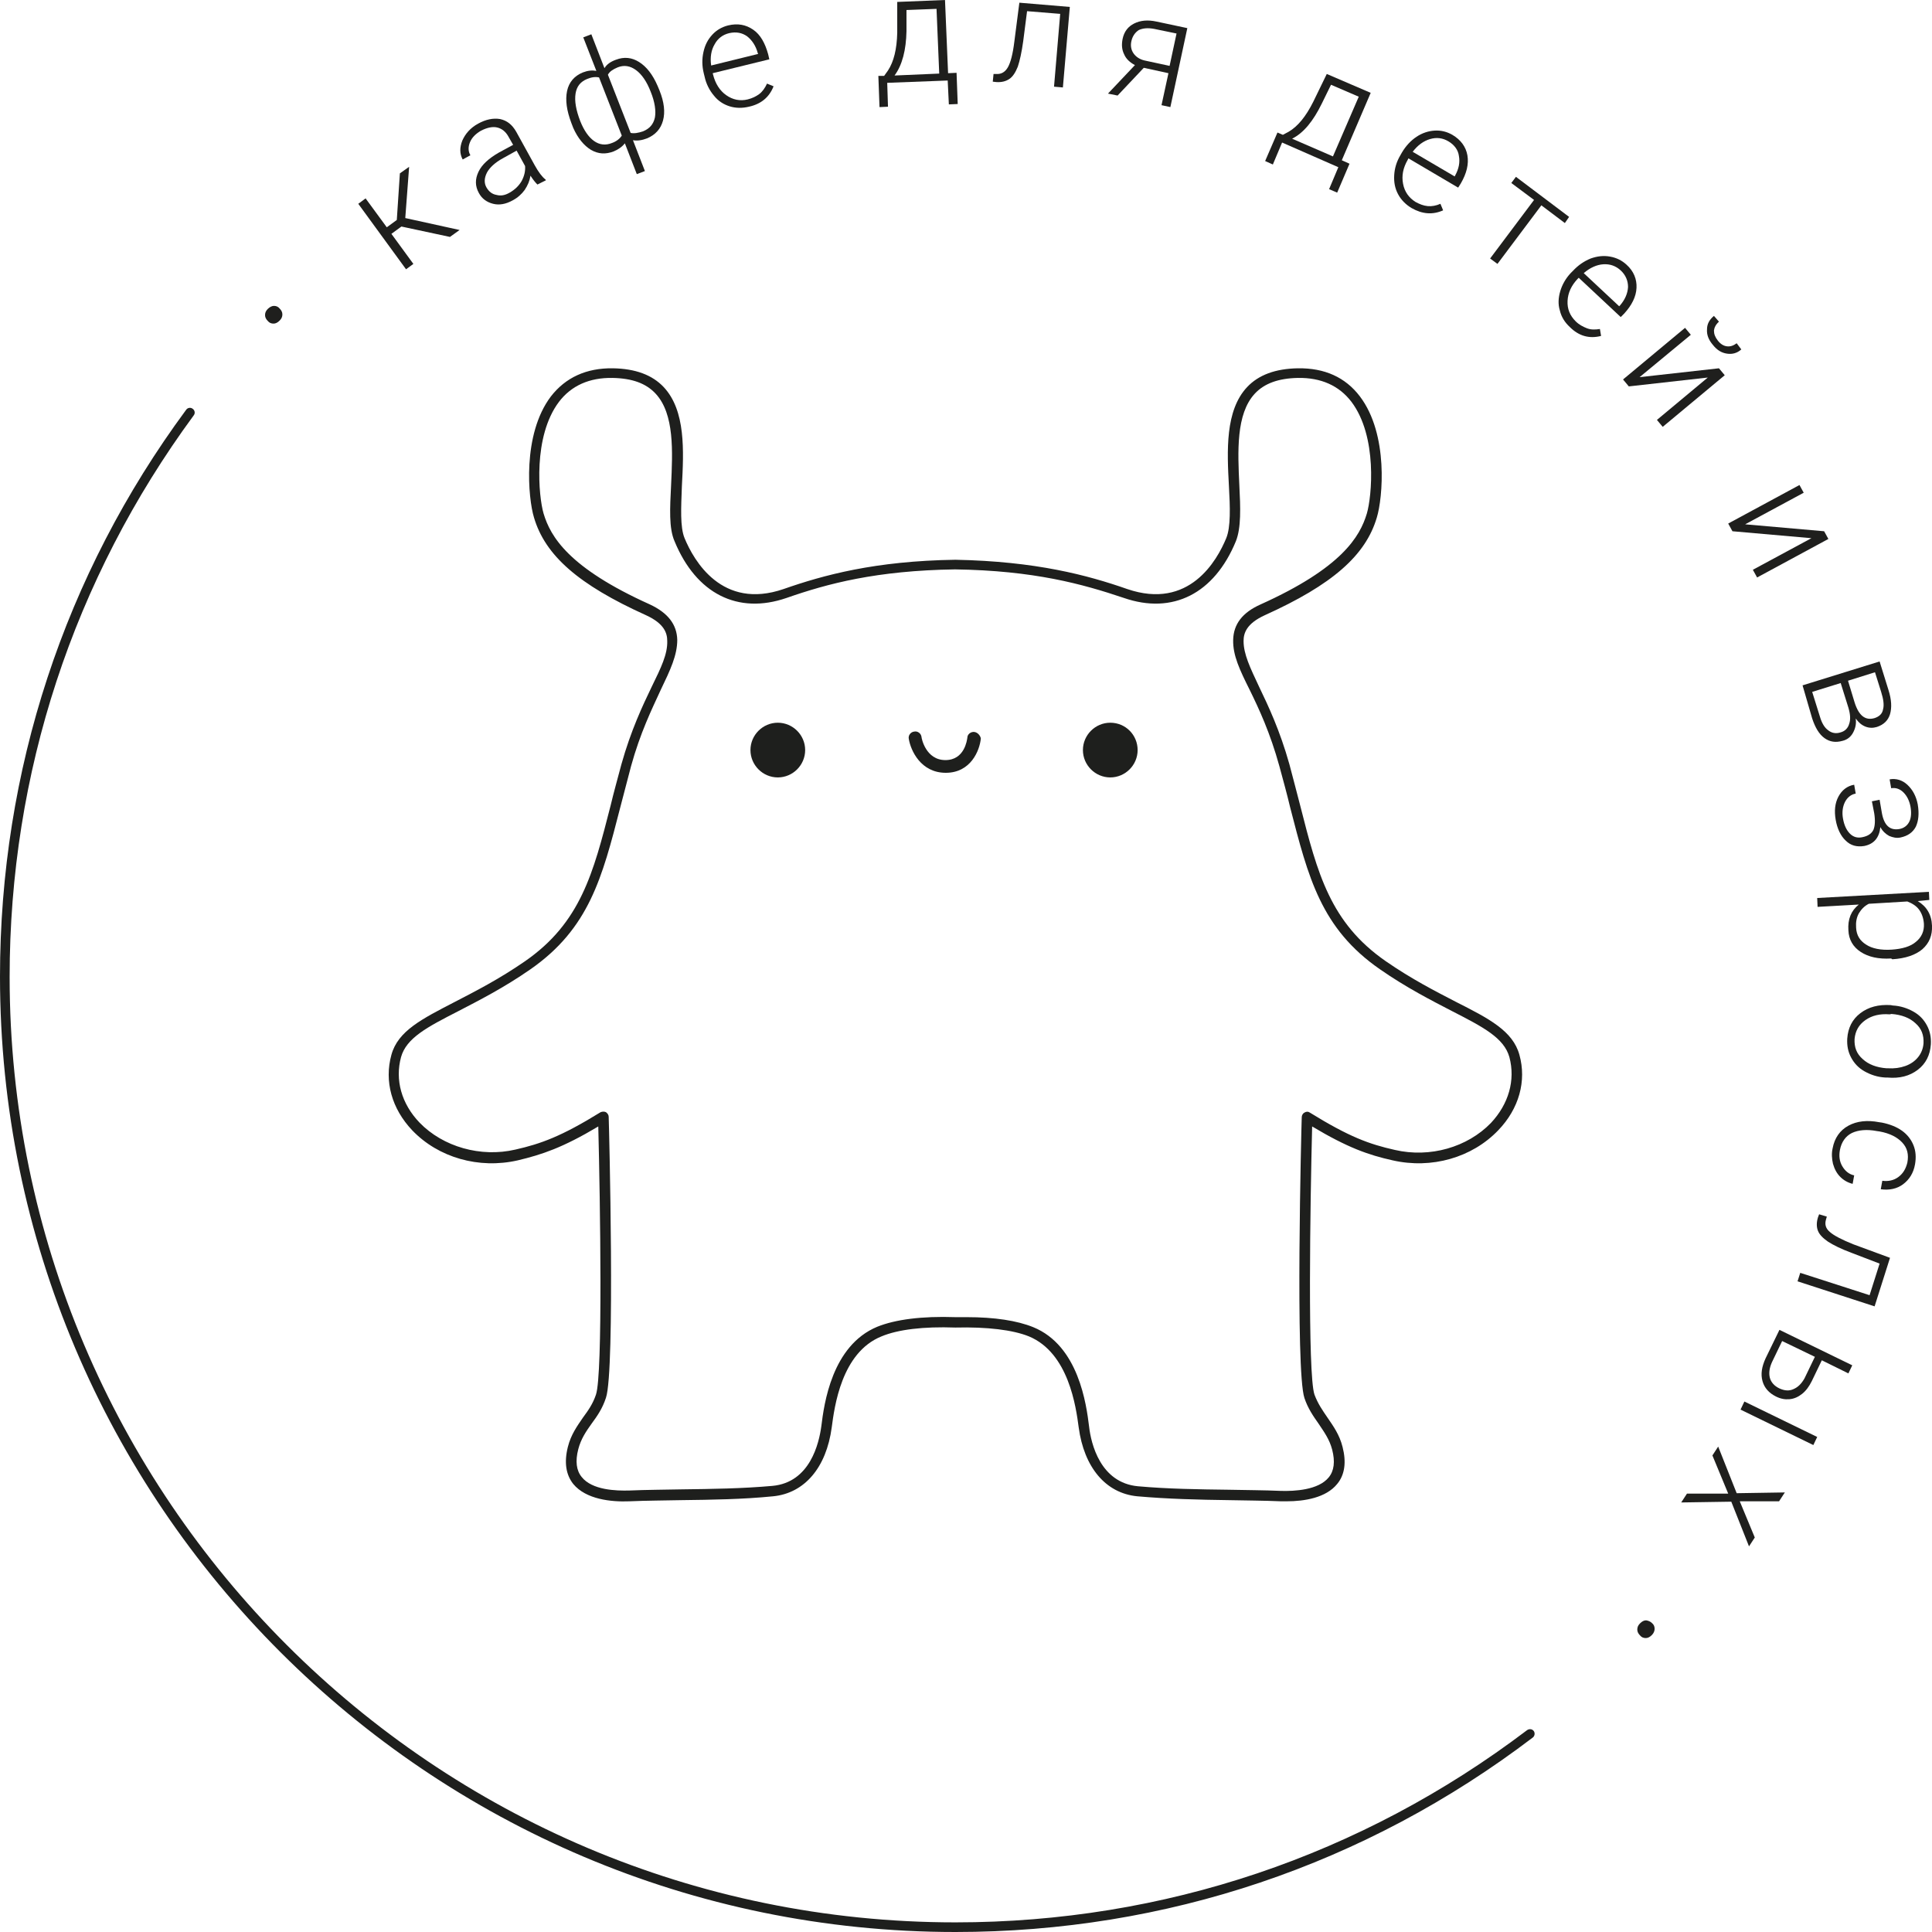 <?xml version="1.0" encoding="UTF-8"?> <svg xmlns="http://www.w3.org/2000/svg" width="421" height="421" viewBox="0 0 421 421" fill="none"><g clip-path="url(#clip0_645_650)"><path d="M58.344 69.929C58.008 69.593 57.756 69.173 57.756 68.669C57.756 68.166 57.924 67.746 58.344 67.326C58.764 66.907 59.267 66.655 59.687 66.655C60.191 66.655 60.611 66.823 60.946 67.242C61.282 67.578 61.534 67.998 61.534 68.502C61.534 69.005 61.366 69.425 60.946 69.845C60.443 70.349 60.023 70.516 59.603 70.516C59.099 70.516 58.68 70.349 58.344 69.929Z" fill="#1F1F1D"></path><path d="M87.474 49.362L85.291 50.957L90.076 57.505L88.481 58.68L78.072 44.409L79.667 43.233L84.284 49.529L86.467 47.934L87.138 37.777L89.153 36.35L88.313 47.515L100.15 50.117L98.051 51.628L87.474 49.362Z" fill="#1F1F1D"></path><path d="M117.108 40.211C116.688 39.791 116.184 39.204 115.597 38.281C115.429 39.372 115.009 40.379 114.337 41.386C113.666 42.31 112.826 43.066 111.735 43.653C110.224 44.493 108.797 44.745 107.454 44.409C106.11 44.073 105.019 43.317 104.348 42.058C103.508 40.547 103.508 39.036 104.264 37.441C105.019 35.846 106.53 34.503 108.713 33.244L111.819 31.565L110.812 29.802C110.224 28.71 109.384 28.039 108.377 27.787C107.37 27.535 106.194 27.787 104.851 28.459C103.676 29.13 102.837 29.97 102.417 30.977C101.997 31.984 101.997 32.992 102.501 33.831L100.822 34.755C100.15 33.495 100.15 32.152 100.738 30.641C101.409 29.13 102.501 27.871 104.18 26.948C105.859 26.024 107.454 25.688 108.965 25.94C110.476 26.276 111.567 27.115 112.491 28.71L116.52 36.014C117.36 37.525 118.115 38.532 118.871 39.12L118.955 39.288L117.108 40.211ZM111.063 41.974C112.239 41.303 113.078 40.463 113.666 39.456C114.253 38.364 114.505 37.273 114.421 36.182L112.574 32.824L109.552 34.503C107.873 35.426 106.698 36.517 106.11 37.609C105.523 38.784 105.439 39.876 106.027 40.883C106.53 41.722 107.202 42.31 108.209 42.478C109.133 42.73 110.056 42.562 111.063 41.974Z" fill="#1F1F1D"></path><path d="M124.495 26.779C123.488 24.093 123.152 21.827 123.572 19.812C123.991 17.881 125.167 16.538 127.014 15.782C128.105 15.363 129.028 15.279 129.952 15.447L127.098 8.143L128.86 7.471L131.715 14.859C132.218 14.019 133.058 13.432 134.233 13.012C135.996 12.34 137.675 12.508 139.27 13.516C140.865 14.523 142.208 16.202 143.3 18.721L143.719 19.728C144.727 22.246 144.978 24.429 144.475 26.276C143.971 28.123 142.796 29.382 141.033 30.137C139.942 30.557 138.934 30.725 137.927 30.557L140.529 37.273L138.766 37.945L136.164 31.229C135.576 31.984 134.737 32.572 133.729 32.992C131.967 33.663 130.371 33.579 128.776 32.656C127.265 31.733 125.922 30.137 124.915 27.871L124.495 26.779ZM126.426 26.36C127.265 28.459 128.273 29.886 129.448 30.725C130.623 31.565 131.967 31.733 133.394 31.145C134.317 30.809 135.073 30.221 135.492 29.55L130.539 16.874C129.784 16.706 128.944 16.79 127.937 17.209C126.51 17.797 125.67 18.804 125.419 20.399C125.167 21.994 125.503 23.925 126.426 26.36ZM141.788 19.98C140.949 17.797 139.858 16.202 138.598 15.279C137.339 14.355 135.996 14.103 134.569 14.691C133.562 15.111 132.806 15.614 132.47 16.286L137.423 28.962C138.179 29.13 139.102 28.962 140.109 28.626C141.537 28.039 142.376 27.115 142.712 25.604C142.964 24.177 142.712 22.246 141.788 19.98Z" fill="#1F1F1D"></path><path d="M163.195 23.254C161.768 23.589 160.341 23.589 158.998 23.17C157.655 22.75 156.479 21.994 155.556 20.819C154.633 19.728 153.877 18.301 153.541 16.706L153.373 16.034C152.954 14.355 152.954 12.844 153.289 11.333C153.625 9.822 154.213 8.647 155.22 7.555C156.144 6.548 157.319 5.876 158.662 5.54C160.761 5.037 162.524 5.373 164.119 6.464C165.714 7.555 166.721 9.402 167.393 11.837L167.644 12.928L155.304 15.95L155.388 16.286C155.892 18.217 156.815 19.728 158.242 20.735C159.669 21.742 161.264 22.078 162.943 21.659C163.951 21.407 164.79 20.987 165.462 20.483C166.133 19.98 166.721 19.14 167.141 18.217L168.568 18.804C167.644 21.155 165.882 22.666 163.195 23.254ZM158.914 7.219C157.487 7.555 156.395 8.395 155.724 9.654C154.968 10.913 154.716 12.508 154.968 14.271L165.21 11.753L165.126 11.585C164.706 9.99 163.867 8.731 162.775 7.891C161.684 7.136 160.425 6.884 158.914 7.219Z" fill="#1F1F1D"></path><path d="M192.661 16.538L193.5 15.363C194.76 13.432 195.431 10.745 195.515 7.136V0.42L205.925 0L206.596 15.95L208.443 15.866L208.695 22.666L206.764 22.75L206.512 17.545L193.333 18.049L193.5 23.254L191.654 23.338L191.402 16.538H192.661ZM194.928 16.454L204.666 16.034L204.078 1.931L197.53 2.183V6.8C197.446 10.913 196.607 14.187 194.928 16.454Z" fill="#1F1F1D"></path><path d="M233.124 1.511L231.613 19.056L229.682 18.888L231.025 3.022L223.806 2.435L222.966 8.982C222.631 11.417 222.211 13.264 221.791 14.523C221.287 15.782 220.7 16.706 219.944 17.209C219.189 17.713 218.265 17.965 217.09 17.881L216.334 17.797L216.502 16.118H217.09C218.181 16.202 219.021 15.698 219.608 14.691C220.196 13.684 220.7 11.837 221.035 9.066L222.127 0.588L233.124 1.511Z" fill="#1F1F1D"></path><path d="M258.728 6.128L255.034 23.337L253.104 22.918L254.615 15.95L249.242 14.775L243.534 20.819L241.435 20.399L247.311 14.187C246.22 13.6 245.38 12.844 244.961 11.837C244.457 10.829 244.373 9.738 244.625 8.479C244.961 6.884 245.8 5.792 247.143 5.121C248.487 4.449 250.082 4.281 252.012 4.701L258.728 6.128ZM246.556 8.898C246.304 9.906 246.472 10.829 246.975 11.585C247.479 12.34 248.319 12.928 249.41 13.18L254.867 14.355L256.378 7.303L251.509 6.296C250.165 6.044 249.074 6.128 248.151 6.548C247.395 7.052 246.808 7.807 246.556 8.898Z" fill="#1F1F1D"></path><path d="M279.547 29.382L280.807 28.71C282.821 27.535 284.584 25.352 286.179 22.162L289.117 16.118L298.688 20.232L292.391 34.922L294.07 35.678L291.384 41.974L289.621 41.219L291.636 36.434L279.379 31.061L277.365 35.846L275.686 35.09L278.372 28.878L279.547 29.382ZM281.562 30.221L290.461 34.083L296.085 21.071L290.041 18.469L288.026 22.582C286.179 26.36 284.081 28.962 281.562 30.221Z" fill="#1F1F1D"></path><path d="M307.586 45.332C306.327 44.577 305.319 43.569 304.648 42.31C303.976 41.051 303.724 39.708 303.808 38.197C303.892 36.685 304.312 35.258 305.152 33.831L305.487 33.243C306.327 31.816 307.418 30.641 308.677 29.802C309.937 28.962 311.28 28.542 312.623 28.459C314.05 28.375 315.309 28.71 316.485 29.382C318.331 30.473 319.423 31.984 319.759 33.831C320.094 35.762 319.591 37.777 318.331 39.959L317.744 40.883L306.914 34.503L306.747 34.839C305.739 36.601 305.403 38.28 305.739 40.043C306.075 41.806 306.998 43.066 308.426 43.989C309.349 44.493 310.188 44.828 311.112 44.912C311.951 44.996 312.959 44.828 313.882 44.409L314.47 45.836C312.203 46.843 309.937 46.675 307.586 45.332ZM315.645 30.809C314.386 30.053 313.043 29.886 311.616 30.305C310.188 30.725 308.929 31.648 307.838 33.076L316.988 38.448L317.072 38.28C317.912 36.769 318.164 35.342 317.912 33.999C317.744 32.656 316.904 31.565 315.645 30.809Z" fill="#1F1F1D"></path><path d="M340.997 48.606L335.877 44.744L326.307 57.505L324.711 56.329L334.282 43.569L329.329 39.875L330.336 38.532L341.921 47.263L340.997 48.606Z" fill="#1F1F1D"></path><path d="M342.089 71.272C340.997 70.264 340.242 69.089 339.906 67.662C339.486 66.319 339.57 64.892 339.99 63.465C340.41 62.038 341.165 60.694 342.257 59.519L342.76 59.016C343.936 57.756 345.195 56.917 346.622 56.329C348.049 55.825 349.392 55.658 350.819 55.909C352.246 56.161 353.422 56.749 354.429 57.672C356.024 59.099 356.696 60.862 356.612 62.709C356.528 64.64 355.604 66.487 353.925 68.334L353.17 69.089L344.02 60.527L343.768 60.778C342.425 62.206 341.669 63.8 341.585 65.563C341.501 67.326 342.089 68.754 343.348 70.013C344.103 70.768 344.943 71.188 345.782 71.524C346.622 71.86 347.545 71.86 348.637 71.692L348.889 73.203C346.286 73.874 344.02 73.203 342.089 71.272ZM353.17 58.931C352.079 57.924 350.819 57.504 349.392 57.588C347.965 57.672 346.454 58.344 345.111 59.519L352.834 66.739L353.002 66.571C354.093 65.312 354.681 63.968 354.765 62.541C354.765 61.198 354.261 59.939 353.17 58.931Z" fill="#1F1F1D"></path><path d="M374.577 80.254L375.836 81.765L362.32 93.014L361.061 91.503L372.142 82.269L354.933 84.2L353.674 82.689L367.189 71.44L368.448 72.951L357.283 82.185L374.577 80.254ZM379.446 76.141C378.522 76.98 377.431 77.232 376.34 77.064C375.164 76.896 374.157 76.309 373.234 75.133C372.31 74.042 371.89 72.951 371.974 71.776C371.974 70.6 372.478 69.677 373.485 68.837L374.577 70.097C373.905 70.684 373.569 71.356 373.485 72.027C373.485 72.783 373.737 73.455 374.325 74.21C374.912 74.966 375.584 75.385 376.34 75.469C377.095 75.553 377.767 75.301 378.438 74.798L379.446 76.141Z" fill="#1F1F1D"></path><path d="M397.495 115.764L398.418 117.443L382.888 125.838L381.964 124.159L394.724 117.276L377.515 115.764L376.591 114.085L392.122 105.691L393.045 107.37L380.285 114.253L397.495 115.764Z" fill="#1F1F1D"></path><path d="M392.793 149.344L409.583 144.139L411.514 150.351C412.185 152.45 412.269 154.213 411.85 155.64C411.43 156.983 410.507 157.906 408.995 158.41C408.156 158.662 407.316 158.662 406.477 158.326C405.638 157.99 404.966 157.403 404.378 156.563C404.546 157.739 404.294 158.746 403.791 159.669C403.287 160.593 402.531 161.18 401.524 161.432C400.013 161.852 398.754 161.684 397.578 160.845C396.403 160.005 395.564 158.578 394.892 156.563L392.793 149.344ZM401.104 148.84L394.892 150.771L396.571 156.144C396.991 157.571 397.578 158.578 398.418 159.166C399.173 159.753 400.097 159.921 401.104 159.585C402.028 159.334 402.699 158.662 402.951 157.739C403.287 156.815 403.203 155.64 402.783 154.213L401.104 148.84ZM402.699 148.336L404.126 153.037C405.05 155.976 406.477 157.067 408.492 156.479C409.499 156.143 410.171 155.556 410.339 154.548C410.59 153.625 410.423 152.366 409.919 150.771L408.576 146.489L402.699 148.336Z" fill="#1F1F1D"></path><path d="M413.864 180.656C414.872 180.488 415.627 179.901 416.047 179.061C416.467 178.222 416.551 177.047 416.299 175.703C416.047 174.444 415.543 173.437 414.788 172.681C414.032 171.926 413.109 171.59 412.101 171.758L411.766 169.827C413.193 169.575 414.536 169.995 415.627 171.002C416.803 172.094 417.558 173.521 417.894 175.284C418.23 177.298 418.062 178.893 417.474 180.153C416.803 181.412 415.711 182.167 414.116 182.503C413.277 182.671 412.521 182.503 411.682 182.167C410.926 181.748 410.255 181.16 409.751 180.237C409.499 182.587 408.324 183.93 406.225 184.35C404.63 184.602 403.287 184.266 402.196 183.175C401.104 182.167 400.349 180.572 400.013 178.642C399.677 176.711 399.845 175.032 400.601 173.605C401.356 172.178 402.531 171.254 404.042 171.002L404.378 172.933C403.371 173.101 402.531 173.773 402.028 174.78C401.524 175.787 401.356 177.047 401.608 178.39C401.86 179.817 402.364 180.908 403.119 181.664C403.875 182.419 404.798 182.671 405.889 182.419C407.065 182.167 407.82 181.664 408.24 180.824C408.576 179.985 408.66 178.809 408.408 177.214L407.904 174.612L409.583 174.276L410.087 177.214C410.59 179.901 411.85 180.992 413.864 180.656Z" fill="#1F1F1D"></path><path d="M412.101 208.863C409.331 209.031 407.149 208.527 405.47 207.436C403.791 206.345 402.867 204.75 402.783 202.735C402.615 200.3 403.371 198.454 405.05 197.11L396.067 197.614L395.983 195.683L420.328 194.34L420.412 196.103L417.894 196.355C419.825 197.53 420.916 199.293 421 201.728C421.084 203.826 420.412 205.505 418.901 206.848C417.39 208.108 415.208 208.863 412.353 209.031L412.101 208.863ZM412.269 206.932C414.536 206.764 416.299 206.261 417.474 205.253C418.733 204.246 419.321 202.903 419.237 201.308C419.153 200.133 418.817 199.125 418.23 198.286C417.642 197.446 416.719 196.859 415.627 196.439L407.233 196.942C406.225 197.446 405.554 198.202 405.05 199.041C404.546 199.965 404.378 200.972 404.462 202.147C404.546 203.826 405.302 205.002 406.645 205.841C407.904 206.68 409.835 207.1 412.269 206.932Z" fill="#1F1F1D"></path><path d="M412.437 219.105C414.116 219.189 415.627 219.692 416.97 220.448C418.314 221.203 419.237 222.211 419.909 223.47C420.58 224.729 420.832 226.072 420.748 227.583C420.58 229.934 419.657 231.781 417.894 233.124C416.131 234.467 413.948 235.055 411.262 234.803H410.842C409.163 234.719 407.652 234.215 406.309 233.46C404.966 232.704 404.042 231.697 403.371 230.438C402.699 229.178 402.447 227.835 402.531 226.324C402.699 223.974 403.623 222.127 405.386 220.784C407.149 219.44 409.331 218.853 412.018 219.021L412.437 219.105ZM411.766 221.035C409.667 220.868 407.904 221.287 406.477 222.295C405.05 223.302 404.294 224.645 404.126 226.408C404.042 228.171 404.546 229.598 405.889 230.773C407.149 231.949 408.911 232.62 411.094 232.788H411.43C412.773 232.872 414.032 232.704 415.208 232.284C416.383 231.865 417.306 231.193 417.978 230.354C418.649 229.514 419.069 228.507 419.153 227.332C419.237 225.569 418.733 224.142 417.39 222.966C416.131 221.791 414.368 221.119 412.185 220.951L411.766 221.035Z" fill="#1F1F1D"></path><path d="M400.936 250.585C400.685 251.928 400.852 253.104 401.44 254.111C402.028 255.118 402.867 255.874 404.042 256.126L403.707 257.973C402.699 257.721 401.776 257.217 401.02 256.462C400.265 255.706 399.761 254.783 399.425 253.607C399.173 252.516 399.09 251.341 399.341 250.249C399.761 247.983 400.936 246.304 402.783 245.296C404.63 244.289 406.897 244.037 409.499 244.541L410.087 244.625C411.766 244.961 413.277 245.548 414.452 246.388C415.627 247.227 416.467 248.319 416.97 249.578C417.474 250.837 417.558 252.18 417.306 253.691C416.97 255.622 416.047 257.049 414.704 258.057C413.361 259.064 411.682 259.4 409.835 259.148L410.171 257.301C411.514 257.469 412.689 257.217 413.696 256.462C414.704 255.706 415.292 254.699 415.627 253.355C415.963 251.593 415.627 250.165 414.536 248.99C413.445 247.815 411.85 246.975 409.583 246.556L408.995 246.472C406.813 246.052 404.966 246.22 403.539 246.891C402.196 247.563 401.272 248.822 400.936 250.585Z" fill="#1F1F1D"></path><path d="M408.492 284.668L391.702 279.211L392.29 277.365L407.4 282.234L409.583 275.35L403.455 272.999C401.188 272.16 399.509 271.32 398.334 270.565C397.243 269.809 396.487 269.054 396.151 268.214C395.816 267.375 395.816 266.367 396.151 265.276L396.403 264.604L398.082 265.108L397.914 265.696C397.578 266.787 397.83 267.711 398.754 268.466C399.593 269.222 401.356 270.145 403.875 271.152L411.85 274.091L408.492 284.668Z" fill="#1F1F1D"></path><path d="M379.278 307.166L380.117 305.403L395.984 313.127L395.144 314.89L379.278 307.166ZM396.991 296.421L394.808 300.954C394.221 302.129 393.549 303.053 392.71 303.724C391.87 304.396 390.947 304.816 389.939 304.9C388.932 304.984 388.008 304.816 387.001 304.312C385.49 303.557 384.483 302.465 384.063 300.954C383.643 299.443 383.895 297.848 384.734 296.001L387.757 289.789L403.623 297.512L402.783 299.275L396.991 296.421ZM395.48 295.665L388.344 292.224L386.162 296.757C385.574 298.016 385.406 299.191 385.658 300.199C385.91 301.206 386.665 302.045 387.757 302.549C388.848 303.053 389.855 303.137 390.779 302.717C391.786 302.297 392.542 301.542 393.213 300.367L395.48 295.665Z" fill="#1F1F1D"></path><path d="M379.11 327.146L382.384 335.037L381.125 336.968L377.263 327.23L366.35 327.398L367.609 325.467H376.591L373.15 317.156L374.409 315.225L378.438 325.383L388.932 325.215L387.673 327.146H379.11Z" fill="#1F1F1D"></path><path d="M359.97 353.674C360.389 354.009 360.557 354.429 360.557 354.933C360.557 355.353 360.389 355.856 359.97 356.276C359.55 356.696 359.13 356.948 358.627 356.948C358.123 356.948 357.703 356.78 357.367 356.36C357.032 356.024 356.78 355.604 356.78 355.101C356.78 354.597 356.948 354.177 357.367 353.758C357.787 353.338 358.207 353.086 358.71 353.086C359.214 353.17 359.634 353.338 359.97 353.674Z" fill="#1F1F1D"></path><path d="M331.092 229.85C329.664 224.645 324.46 221.959 317.324 218.349C312.791 215.999 307.67 213.396 301.962 209.451C289.873 201.056 287.103 190.394 283.325 175.536C282.569 172.681 281.814 169.659 280.974 166.553C278.876 159.082 276.357 153.793 274.343 149.596C272.412 145.482 270.985 142.544 270.985 139.69C270.985 138.011 271.572 135.912 275.602 134.065C290.293 127.433 297.596 121.053 300.031 112.742C301.29 108.629 302.633 94.694 296.337 86.383C293.147 82.185 288.614 80.171 282.821 80.254C277.952 80.338 274.259 81.682 271.74 84.368C266.955 89.489 267.375 98.219 267.795 105.943C268.046 110.476 268.214 114.841 267.207 117.276C265.192 122.145 259.148 132.974 245.632 128.357C236.986 125.335 225.737 122.313 208.191 121.977C190.646 122.229 179.397 125.335 170.751 128.357C157.319 132.974 151.191 122.145 149.176 117.276C148.168 114.841 148.42 110.56 148.588 105.943C149.008 98.219 149.428 89.489 144.643 84.368C142.124 81.682 138.431 80.338 133.562 80.254C127.769 80.171 123.236 82.269 120.046 86.383C113.75 94.694 115.093 108.629 116.352 112.742C118.787 121.053 126.09 127.433 140.781 134.065C144.811 135.912 145.398 138.011 145.398 139.69C145.482 142.544 144.055 145.482 142.04 149.596C140.026 153.793 137.507 159.082 135.408 166.553C134.569 169.743 133.729 172.681 133.058 175.536C129.28 190.311 126.51 201.056 114.421 209.451C108.713 213.396 103.592 215.999 99.059 218.349C91.923 222.043 86.719 224.645 85.291 229.85C83.696 235.643 85.375 241.603 89.825 246.304C95.533 252.264 104.348 254.783 112.826 252.852C118.115 251.593 122.648 250.082 130.371 245.464C130.791 261.918 131.379 299.443 129.868 303.892C129.196 305.907 128.189 307.334 127.014 308.929C125.754 310.776 124.411 312.623 123.74 315.309C122.9 318.667 123.32 321.354 124.915 323.368C127.685 326.726 133.142 327.314 137.171 327.146C140.949 326.978 144.811 326.978 148.504 326.894C155.052 326.81 161.768 326.726 168.484 326.055C175.284 325.383 180.069 319.843 181.244 311.028C181.832 306.579 183.343 294.742 192.073 291.216C195.683 289.705 201.224 289.034 208.191 289.285C215.075 289.117 220.7 289.789 224.226 291.216C232.872 294.826 234.467 306.579 235.055 311.028C236.23 319.759 240.931 325.383 247.815 326.055C254.447 326.642 261.247 326.81 267.795 326.894C271.488 326.978 275.35 326.978 279.128 327.146C279.547 327.146 279.967 327.146 280.387 327.146C284.248 327.146 288.95 326.39 291.384 323.368C293.063 321.354 293.399 318.583 292.559 315.309C291.888 312.623 290.545 310.776 289.285 308.929C288.194 307.334 287.187 305.907 286.431 303.892C284.92 299.443 285.508 261.918 285.927 245.464C293.651 250.082 298.184 251.677 303.473 252.852C311.951 254.783 320.766 252.264 326.474 246.304C331.008 241.603 332.687 235.559 331.092 229.85ZM324.879 244.709C319.759 249.998 311.616 252.348 303.976 250.585C298.352 249.326 293.986 247.731 285.424 242.442C285.088 242.19 284.668 242.19 284.248 242.442C283.913 242.61 283.661 243.03 283.661 243.45C283.577 245.716 282.234 298.688 284.248 304.648C285.004 306.915 286.179 308.593 287.355 310.272C288.53 312.035 289.705 313.63 290.293 315.897C290.964 318.499 290.712 320.514 289.537 321.941C287.271 324.712 282.066 324.963 279.128 324.879C275.35 324.712 271.488 324.712 267.711 324.628C261.247 324.544 254.531 324.46 247.983 323.872C239.756 323.116 237.741 314.554 237.321 310.86C236.734 306.075 235.055 293.231 225.149 289.201C221.623 287.774 216.754 287.019 210.626 287.019C209.786 287.019 209.031 287.019 208.191 287.019C200.888 286.767 195.096 287.522 191.15 289.117C181.244 293.231 179.565 305.991 178.977 310.776C178.474 314.47 176.543 323.033 168.316 323.788C161.768 324.376 155.052 324.46 148.588 324.544C144.895 324.628 141.033 324.628 137.171 324.795C134.233 324.879 129.028 324.712 126.762 321.857C125.586 320.43 125.335 318.415 126.006 315.813C126.594 313.546 127.685 311.951 128.944 310.188C130.12 308.593 131.295 306.915 132.05 304.564C134.065 298.604 132.722 245.548 132.638 243.366C132.638 242.946 132.386 242.61 132.05 242.358C131.715 242.19 131.295 242.19 130.875 242.358C122.312 247.647 117.863 249.242 112.323 250.501C104.767 252.264 96.54 249.914 91.42 244.625C87.474 240.512 86.047 235.307 87.39 230.354C88.565 226.156 93.099 223.806 99.982 220.28C104.348 218.013 109.804 215.243 115.597 211.214C128.357 202.315 131.211 191.318 135.157 175.955C135.912 173.101 136.668 170.163 137.507 166.973C139.522 159.669 142.04 154.549 143.971 150.351C146.07 145.986 147.581 142.796 147.581 139.438C147.497 136.08 145.566 133.562 141.621 131.715C123.907 123.74 119.962 116.94 118.451 111.903C117.36 108.209 116.1 95.113 121.809 87.558C124.495 84.032 128.441 82.269 133.478 82.353C137.759 82.437 140.781 83.528 142.88 85.795C146.993 90.244 146.573 98.387 146.238 105.691C145.986 110.728 145.734 115.093 146.993 117.947C151.694 129.364 160.761 133.981 171.422 130.288C180.321 127.181 190.982 124.327 208.107 124.075C225.317 124.327 235.894 127.265 244.877 130.288C255.538 133.981 264.605 129.364 269.306 117.947C270.481 115.009 270.313 110.644 270.061 105.691C269.725 98.471 269.306 90.244 273.419 85.795C275.518 83.528 278.624 82.437 282.821 82.353C287.858 82.269 291.804 84.032 294.49 87.558C300.199 95.113 298.939 108.209 297.848 111.903C296.337 116.94 292.391 123.74 274.678 131.715C270.733 133.478 268.802 135.996 268.718 139.438C268.634 142.796 270.145 145.986 272.328 150.351C274.343 154.465 276.777 159.669 278.792 166.973C279.631 170.079 280.471 173.101 281.142 175.955C285.088 191.234 287.858 202.315 300.702 211.214C306.495 215.243 311.951 218.013 316.317 220.28C323.2 223.806 327.734 226.156 328.909 230.354C330.252 235.391 328.741 240.595 324.879 244.709Z" fill="#1E1F1D"></path><path d="M241.939 157.487C238.665 157.487 235.978 160.173 235.978 163.447C235.978 166.721 238.665 169.407 241.939 169.407C245.213 169.407 247.899 166.721 247.899 163.447C247.899 160.173 245.297 157.487 241.939 157.487Z" fill="#1E1F1D"></path><path d="M169.491 157.487C166.217 157.487 163.531 160.173 163.531 163.447C163.531 166.721 166.217 169.407 169.491 169.407C172.765 169.407 175.452 166.721 175.452 163.447C175.452 160.173 172.765 157.487 169.491 157.487Z" fill="#1E1F1D"></path><path d="M212.305 159.501C211.549 159.418 210.794 160.005 210.794 160.761C210.71 161.264 210.206 165.63 206.009 165.63C201.727 165.63 200.804 160.845 200.804 160.593C200.72 159.837 199.965 159.25 199.209 159.418C198.453 159.501 197.866 160.257 198.034 161.013C198.453 163.531 200.636 168.4 206.093 168.4C211.549 168.4 213.48 163.531 213.732 160.929C213.648 160.341 213.06 159.585 212.305 159.501Z" fill="#1E1F1D"></path><path d="M208.191 421C93.434 421 0 327.65 0 212.808C0 167.98 14.019 125.251 40.547 89.321C40.883 88.817 41.554 88.733 41.974 89.069C42.478 89.405 42.562 90.076 42.226 90.496C15.95 126.258 2.099 168.484 2.099 212.892C2.099 326.474 94.526 418.901 208.191 418.901C253.607 418.901 296.673 404.378 332.77 377.011C333.274 376.675 333.862 376.759 334.198 377.179C334.533 377.599 334.449 378.27 334.03 378.606C297.512 406.393 254.027 421 208.191 421Z" fill="#1E1F1D"></path></g><defs><clipPath id="clip0_645_650"><rect width="421" height="421" fill="white"></rect></clipPath></defs></svg> 
